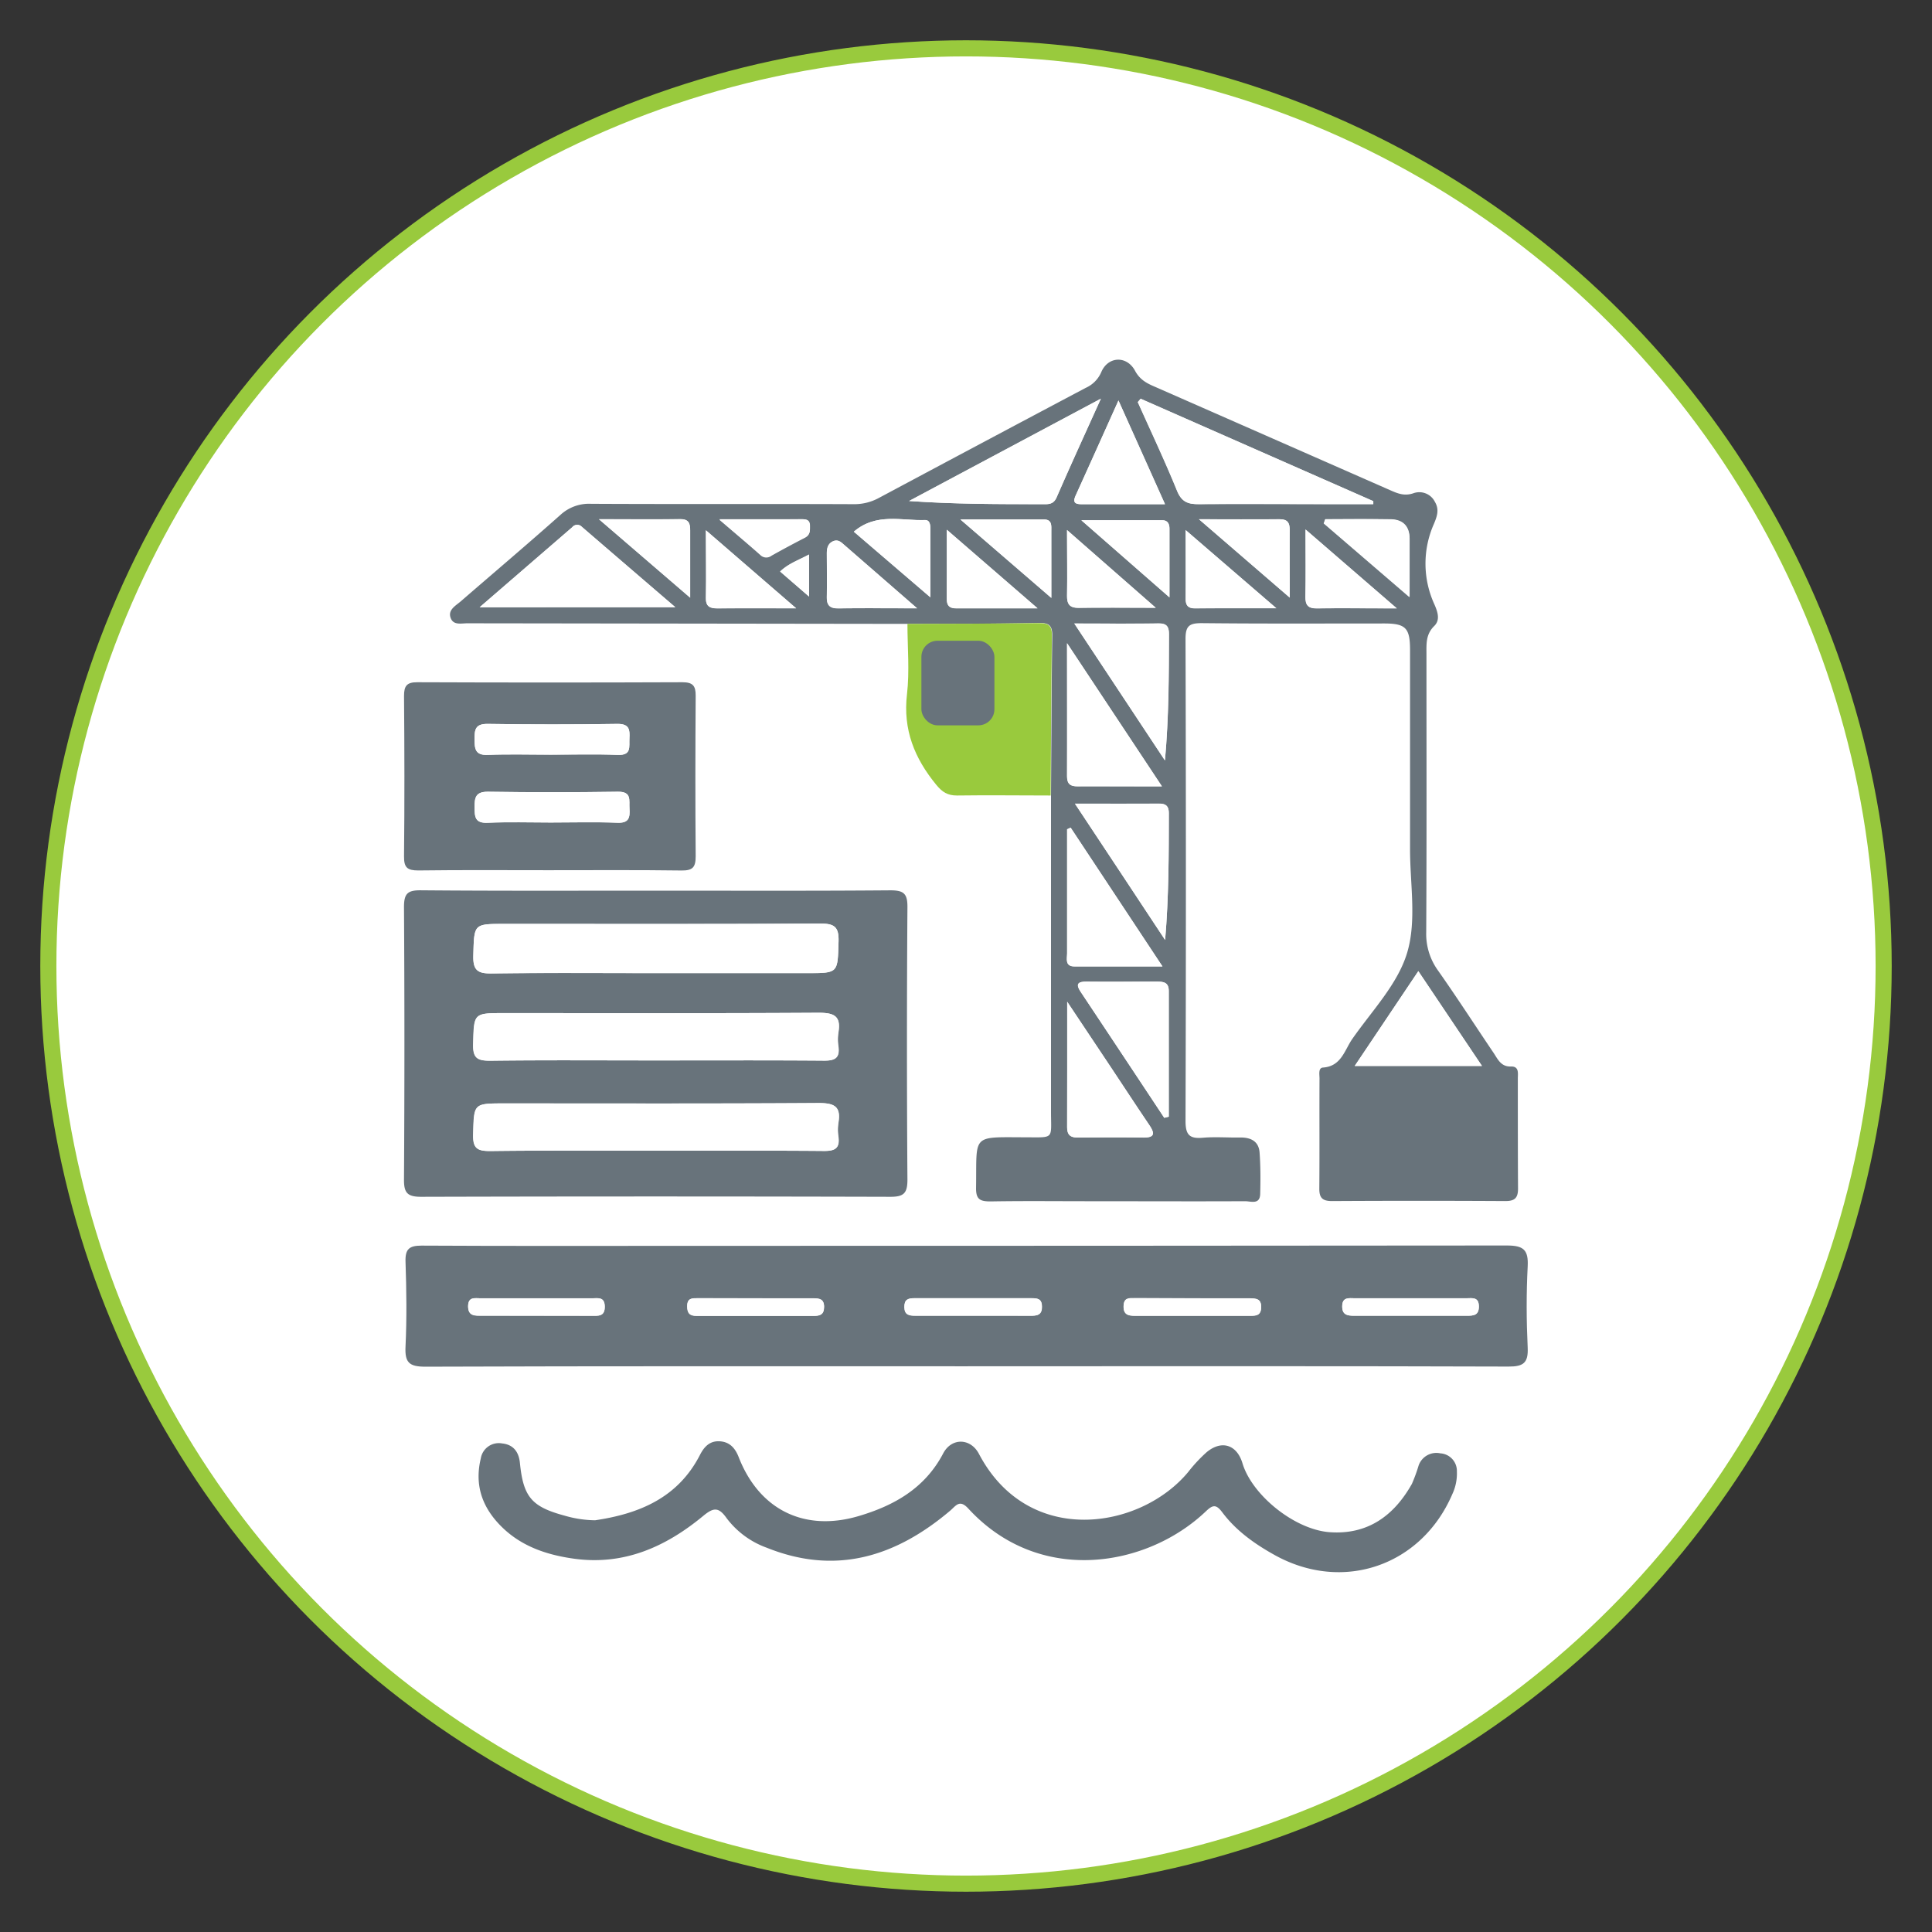 <svg id="Layer_1" data-name="Layer 1" xmlns="http://www.w3.org/2000/svg" viewBox="0 0 480 480"><rect x="0" y="0" width="480" height="480" fill="#333333" stroke="none"/><defs><style>.cls-1,.cls-2{fill:#fff;}.cls-1{stroke:#99ca3d;stroke-miterlimit:10;stroke-width:4px;}.cls-3{fill:#68737b;}.cls-4{fill:#99ca3d;}</style></defs><title>Artboard 2 copy 7</title><circle class="cls-1" cx="240" cy="240" r="227.99"/><path class="cls-2" d="M261,197.64q0,39.26,0,78.51c0,7.1.94,6.48-6.46,6.46-13.49,0-11.95-.81-12.16,12.53-.05,2.93,1,3.45,3.62,3.4,8.07-.14,16.15-.05,24.22-.05,13,0,26,0,39,0,1.41,0,3.67.94,3.75-1.79.09-3.43.1-6.88-.15-10.3-.2-2.71-2.09-3.76-4.69-3.74-3.14,0-6.3-.21-9.42.06-3.29.29-4.31-.7-4.29-4.16q.18-59.88,0-119.78c0-3.22,1-3.94,4-3.91,15.11.16,30.21.07,45.31.08,5.39,0,6.47,1.1,6.47,6.59q0,24.66,0,49.34c0,8.67,1.68,17.88-.71,25.85-2.33,7.81-8.74,14.45-13.62,21.42-1.93,2.75-2.72,6.82-7.29,7.13-1.22.09-.87,1.73-.87,2.71,0,9.12,0,18.24-.05,27.35,0,2.32.79,3.12,3.14,3.11q21.52-.12,43.06,0c2.31,0,3.19-.73,3.17-3.08-.09-9.11,0-18.23-.05-27.35,0-1.25.37-3-1.72-3-2.48.08-3.25-1.81-4.3-3.38-4.6-6.81-9.06-13.72-13.79-20.44a15.51,15.51,0,0,1-2.95-9.56c.13-23,.07-46.06.06-69.08,0-2.53-.2-4.94,1.95-7,1.51-1.48.9-3.46,0-5.41a24.26,24.26,0,0,1-.1-19.93c.81-1.94,1.37-3.59.25-5.48a4.32,4.32,0,0,0-5.38-2.13c-2.08.7-3.69.13-5.5-.67Q316.34,109,287,96.15c-2-.88-3.79-1.76-5-4-2-3.81-6.71-3.61-8.4.35a7.54,7.54,0,0,1-3.89,3.91Q244,110,218.32,123.76a12.78,12.78,0,0,1-6.39,1.53c-21.69-.05-43.37,0-65.05-.09a10.48,10.48,0,0,0-7.65,2.76c-8.15,7.25-16.48,14.3-24.73,21.45-1.32,1.14-3.35,2.17-2.49,4.26.76,1.85,2.85,1.14,4.44,1.22,1,.06,2.09,0,3.14,0l105.86.14c0,5.82.56,11.7-.11,17.44-1,8.79,1.86,15.91,7.28,22.51,1.48,1.8,2.79,2.69,5.14,2.65C245.51,197.53,253.27,197.63,261,197.64ZM239.82,339.45H256c39.63,0,79.26-.05,118.89.08,3.69,0,4.92-.91,4.75-4.7-.31-6.72-.34-13.47,0-20.18.21-4.12-1-5.21-5.17-5.2q-102.07.19-204.13.09c-21.84,0-43.67.06-65.5-.06-3.11,0-4.15.83-4,4,.22,7,.31,14.07,0,21.08-.2,4,.93,5,4.93,5C150.39,339.39,195.1,339.45,239.82,339.45ZM162.9,221.28c-19.43,0-38.86.08-58.29-.08-3.31,0-4.27.75-4.25,4.16q.24,33.86,0,67.71c0,3.31.83,4.29,4.24,4.28q58.29-.18,116.58,0c3.33,0,4.28-.86,4.26-4.25q-.22-33.84,0-67.7c0-3.43-1-4.21-4.26-4.19C201.76,221.36,182.33,221.28,162.9,221.28ZM147.84,377.71a28.2,28.2,0,0,1-7.63-1.13c-8.21-2.21-10.27-4.66-11.11-13.11-.26-2.66-1.59-4.55-4.41-4.83a4.53,4.53,0,0,0-5.31,3.73c-1.62,6.74.48,12.42,5.32,17.11s11.12,6.85,17.75,7.78c12.45,1.76,22.88-2.92,32.17-10.6,2.56-2.12,3.85-2.29,5.84.55a21.68,21.68,0,0,0,10,7.35c17.2,6.91,32.12,2.18,45.6-9.27,1.49-1.27,2.31-2.79,4.44-.48,17.75,19.29,44.51,14.53,59,.72,1.67-1.59,2.51-1.89,4.07.18,3.45,4.62,8.1,7.92,13.11,10.69,16.92,9.36,36.4,2.65,44.06-15.13a12.07,12.07,0,0,0,1.15-5.65,4.38,4.38,0,0,0-4.1-4.52,4.67,4.67,0,0,0-5.4,3,40.37,40.37,0,0,1-1.68,4.59c-4.47,7.89-11,12.62-20.39,12-8.72-.61-19.32-9.18-21.7-17.12-1.38-4.62-5.17-5.86-8.91-2.75a37.38,37.38,0,0,0-4.57,4.91c-11.84,14.33-39.7,18.8-52-4.51-2.09-4-6.83-4-8.9-.06-4.52,8.63-12.17,12.93-21,15.53-13.49,4-24.69-1.59-29.78-14.64-.92-2.37-2.35-3.85-4.84-3.95-2.33-.09-3.72,1.31-4.78,3.38C168.46,372.1,158.85,376.09,147.84,377.71ZM136.2,216.2c11.05,0,22.11-.08,33.16.07,2.77,0,3.55-.78,3.52-3.54-.13-13.29-.11-26.58,0-39.88,0-2.5-.74-3.36-3.31-3.35q-32.94.13-65.87,0c-2.61,0-3.29.93-3.28,3.39.09,13.29.12,26.58,0,39.88,0,2.8.84,3.53,3.56,3.49C114.69,216.12,125.45,216.2,136.2,216.2Z"/><path class="cls-3" d="M225.45,155l-105.86-.14c-1,0-2.1,0-3.14,0-1.59-.08-3.68.63-4.44-1.22-.86-2.09,1.17-3.12,2.49-4.26,8.25-7.15,16.58-14.2,24.73-21.45a10.48,10.48,0,0,1,7.65-2.76c21.68.11,43.36,0,65.05.09a12.78,12.78,0,0,0,6.39-1.53Q244,110,269.71,96.38a7.54,7.54,0,0,0,3.89-3.91c1.69-4,6.36-4.16,8.4-.35,1.22,2.27,3,3.15,5,4q29.31,12.88,58.62,25.77c1.81.8,3.42,1.37,5.5.67a4.32,4.32,0,0,1,5.38,2.13c1.12,1.89.56,3.54-.25,5.48a24.26,24.26,0,0,0,.1,19.93c.88,2,1.49,3.93,0,5.41-2.15,2.09-1.95,4.5-1.95,7,0,23,.07,46.05-.06,69.08a15.51,15.51,0,0,0,2.95,9.56c4.73,6.72,9.19,13.63,13.79,20.44,1.05,1.57,1.82,3.46,4.3,3.38,2.09-.06,1.72,1.7,1.72,3,0,9.12,0,18.24.05,27.35,0,2.35-.86,3.09-3.17,3.08q-21.53-.12-43.06,0c-2.35,0-3.16-.79-3.14-3.11.08-9.11,0-18.23.05-27.35,0-1-.35-2.62.87-2.71,4.57-.31,5.36-4.38,7.29-7.13,4.88-7,11.29-13.61,13.62-21.42,2.39-8,.69-17.18.71-25.85q0-24.68,0-49.34c0-5.49-1.08-6.59-6.47-6.59-15.1,0-30.2.08-45.31-.08-3.06,0-4,.69-4,3.91q.18,59.89,0,119.78c0,3.46,1,4.45,4.29,4.16,3.12-.27,6.28,0,9.42-.06,2.6,0,4.49,1,4.69,3.74.25,3.42.24,6.87.15,10.3-.08,2.73-2.34,1.78-3.75,1.79-13,.06-26,0-39,0-8.07,0-16.15-.09-24.22.05-2.61,0-3.67-.47-3.62-3.4.21-13.34-1.33-12.57,12.16-12.53,7.4,0,6.46.64,6.46-6.46q0-39.25,0-78.51c.09-13.27.13-26.55.31-39.83,0-2.47-1-3-3.21-3C247.24,155,236.35,155,225.45,155Zm57.94-55.95-.73.85c3.28,7.33,6.72,14.59,9.74,22,1.12,2.75,2.65,3.38,5.35,3.35,11.33-.12,22.67,0,34,0h9.4l0-.75Zm-164.22,51.8h48.61c-8.27-7.11-15.77-13.56-23.26-20a1.57,1.57,0,0,0-2.34.13ZM273.51,99.05l-47.65,25.42c11.25.79,22.13.79,33,.79,1.46,0,2.83.2,3.65-1.69C265.93,115.7,269.51,107.91,273.51,99.05ZM266,205.63l-.89.4c0,10.26,0,20.53,0,30.8,0,1.34-.6,3.25,1.82,3.27,7,0,14.06,0,21.87,0Zm22.67-10.26-23.56-35.58c0,12,0,22.51,0,33,0,2,.79,2.58,2.66,2.56C274.42,195.33,281.08,195.37,288.69,195.37Zm.57,82.35,1.12-.28c0-10.41,0-20.82,0-31.22,0-2.16-1.29-2.34-2.94-2.33-5.83,0-11.66.06-17.49,0-2.24,0-2.71.65-1.44,2.55Q278.91,262.06,289.26,277.72ZM266.91,154.91l22.52,34c.95-10.78.93-21.06,1-31.34,0-1.82-.49-2.71-2.51-2.69C281.24,155,274.58,154.91,266.91,154.91Zm.16,44.76c7.89,11.91,15.14,22.88,22.4,33.85.91-10.72.89-21.11.92-31.5,0-1.71-.69-2.38-2.39-2.37C281.35,199.69,274.69,199.67,267.07,199.67Zm85.31,41.61-15.8,23.55h31.61Zm-87.24,7.6c0,11.29,0,21.23,0,31.17,0,2,.86,2.6,2.71,2.58,5.37-.05,10.75-.07,16.13,0,2.84.05,3.05-.92,1.6-3.07-3.27-4.82-6.45-9.7-9.67-14.54ZM277.88,99.5c-3.74,8.34-7.18,16-10.65,23.65-.72,1.6-.21,2.13,1.43,2.12,6.74,0,13.48,0,20.78,0C285.5,116.47,281.87,108.38,277.88,99.5Zm46.48,32.05c0,6.31.07,11.52,0,16.74,0,2.1.68,2.91,2.83,2.87,6.2-.09,12.4,0,19.86,0ZM148.81,129l22.65,19.48c0-6.27,0-11.48,0-16.69,0-1.73-.32-2.84-2.42-2.82C162.73,129.08,156.39,129,148.81,129ZM261.2,148.55c0-6.2,0-11.39,0-16.58,0-1.31.24-2.89-1.79-2.9-6.57,0-13.14,0-20.79,0Zm59.23-.08c0-6.43-.05-11.6,0-16.77,0-1.84-.55-2.71-2.54-2.69-6.29.08-12.59,0-20,0Zm-29.88-.06V131.34c0-1.19-.46-2.08-1.78-2.08-6.36,0-12.72,0-20.11,0Zm-92.75,2.72-22.41-19.37c0,6.32.08,11.51,0,16.7-.06,2.29,1,2.72,3,2.7C184.47,151.08,190.58,151.13,197.8,151.13Zm119.31,0-22.52-19.4c0,6.43,0,11.74,0,17.06,0,1.71.64,2.38,2.36,2.37C303.28,151.09,309.64,151.12,317.11,151.12Zm-30-.16-22-19.26c0,6.26.07,11.29,0,16.32,0,2.09.68,3,2.81,3C273.84,150.91,279.77,151,287.14,151Zm-51.89-19.35c0,6.51,0,11.83,0,17.15,0,1.71.66,2.4,2.38,2.38,6.37,0,12.74,0,20.17,0Zm94-2.57-.35,1,21.3,18.33V133.9c0-3.06-1.64-4.75-4.59-4.82C340.18,128.94,334.72,129,329.27,129ZM227.85,151.13l-18.16-15.79c-.82-.72-1.65-1.36-2.78-.82s-1.49,1.73-1.48,3c0,3.58.07,7.16,0,10.74-.06,2.07.68,2.94,2.84,2.9C214.33,151.07,220.4,151.13,227.85,151.13Zm-15.7-19,19,16.29c0-6.48,0-11.81,0-17.13,0-.92-.18-2.08-1.24-2.05C224,129.4,217.67,127.35,212.15,132.08Zm-33.43-3c3.93,3.37,7.07,6,10.15,8.74a2.1,2.1,0,0,0,2.8.2c2.73-1.53,5.47-3,8.27-4.44,1.4-.71,1.29-1.83,1.25-3C201.13,129,200,129,199,129ZM201,137.77c-2.68,1.44-5.09,2.21-7.18,4.21l7.18,6.23Z"/><path class="cls-3" d="M239.82,339.45c-44.72,0-89.43-.06-134.14.1-4,0-5.13-1-4.93-5,.33-7,.24-14.06,0-21.08-.1-3.18.94-4,4-4,21.83.12,43.66.06,65.5.06q102.06,0,204.13-.09c4.14,0,5.38,1.08,5.17,5.2-.35,6.71-.32,13.46,0,20.18.17,3.79-1.06,4.71-4.75,4.7-39.63-.13-79.26-.08-118.89-.08Zm-52-16.9H173.44c-1.36,0-2.72-.15-2.71,2,0,1.71.59,2.4,2.34,2.39,9.71,0,19.42,0,29.13,0,1.56,0,2.54-.37,2.54-2.24s-1.14-2.12-2.61-2.12C197.35,322.56,192.56,322.55,187.78,322.55Zm53.84,4.34c4.77,0,9.53,0,14.3,0,1.62,0,3-.08,2.92-2.3,0-2-1.21-2.06-2.65-2.06q-14.52,0-29.05,0c-1.58,0-2.51.4-2.47,2.24s1.17,2.12,2.65,2.11Zm55-4.34H281.88c-1.38,0-2.68-.08-2.73,2s1.17,2.39,2.85,2.38c9.53,0,19.07,0,28.6,0,1.43,0,2.64-.06,2.73-2,.09-2.22-1.22-2.33-2.85-2.32C305.86,322.57,301.24,322.55,296.62,322.55ZM133.1,326.89h13.84c1.65,0,3.37.26,3.31-2.34-.05-2.43-1.73-2-3.13-2q-13.85,0-27.68,0c-1.42,0-3.14-.39-3.14,2s1.76,2.32,3.41,2.32Zm217.36-4.34c-4.61,0-9.22,0-13.84,0-1.42,0-3.13-.39-3.15,2,0,2.14,1.31,2.34,2.95,2.34q14.07,0,28.12,0c1.66,0,2.92-.16,2.88-2.34,0-2.41-1.71-2-3.12-2C359.69,322.53,355.08,322.55,350.46,322.55Z"/><path class="cls-3" d="M162.9,221.28c19.43,0,38.86.08,58.29-.08,3.3,0,4.29.76,4.26,4.19q-.24,33.86,0,67.7c0,3.39-.93,4.26-4.26,4.25q-58.29-.16-116.58,0c-3.41,0-4.26-1-4.24-4.28q.21-33.85,0-67.71c0-3.41.94-4.19,4.25-4.16C124,221.36,143.47,221.28,162.9,221.28Zm0,20.49h37.67c7.73,0,7.53,0,7.76-7.85.11-3.6-1-4.48-4.5-4.46-26.17.15-52.33.08-78.5.08-7.72,0-7.52,0-7.74,7.85-.1,3.57,1,4.51,4.49,4.46C135.69,241.65,149.3,241.77,162.91,241.77Zm-.26,44.12c14,0,28.07-.06,42.1.06,2.68,0,3.9-.67,3.53-3.49a11.55,11.55,0,0,1,0-3.57c.72-4.13-1.17-4.86-5-4.84-26,.17-52,.09-77.92.09-7.81,0-7.6,0-7.82,7.72-.1,3.52,1.1,4.15,4.31,4.11C135.48,285.8,149.07,285.89,162.65,285.89Zm0-22.43c14,0,28.06-.06,42.09.05,2.69,0,3.91-.67,3.54-3.48a11.61,11.61,0,0,1,0-3.58c.71-4.12-1.17-4.85-5-4.83-26,.16-51.94.08-77.92.08-7.81,0-7.6,0-7.82,7.72-.1,3.52,1.1,4.15,4.31,4.11C135.48,263.36,149.06,263.46,162.65,263.46Z"/><path class="cls-3" d="M147.84,377.71c11-1.62,20.62-5.61,26.07-16.25,1.06-2.07,2.45-3.47,4.78-3.38,2.49.1,3.92,1.58,4.84,3.95,5.09,13.05,16.29,18.62,29.78,14.64,8.81-2.6,16.46-6.9,21-15.53,2.07-4,6.81-3.9,8.9.06,12.26,23.31,40.12,18.84,52,4.51a37.38,37.38,0,0,1,4.57-4.91c3.74-3.11,7.53-1.87,8.91,2.75,2.38,7.94,13,16.51,21.7,17.12,9.41.66,15.92-4.07,20.39-12a40.37,40.37,0,0,0,1.68-4.59,4.67,4.67,0,0,1,5.4-3,4.38,4.38,0,0,1,4.1,4.52,12.07,12.07,0,0,1-1.15,5.65c-7.66,17.78-27.14,24.49-44.06,15.13-5-2.77-9.66-6.07-13.11-10.69-1.56-2.07-2.4-1.77-4.07-.18-14.51,13.81-41.27,18.57-59-.72-2.13-2.31-3-.79-4.44.48-13.48,11.45-28.4,16.18-45.6,9.27a21.68,21.68,0,0,1-10-7.35c-2-2.84-3.28-2.67-5.84-.55-9.29,7.68-19.72,12.36-32.17,10.6-6.63-.93-12.84-3-17.75-7.78s-6.94-10.37-5.32-17.11a4.53,4.53,0,0,1,5.31-3.73c2.82.28,4.15,2.17,4.41,4.83.84,8.45,2.9,10.9,11.11,13.11A28.2,28.2,0,0,0,147.84,377.71Z"/><path class="cls-3" d="M136.2,216.2c-10.75,0-21.51-.08-32.26.06-2.72,0-3.59-.69-3.56-3.49.14-13.3.11-26.59,0-39.88,0-2.46.67-3.4,3.28-3.39q32.94.13,65.87,0c2.57,0,3.33.85,3.31,3.35-.09,13.3-.11,26.59,0,39.88,0,2.76-.75,3.57-3.52,3.54C158.31,216.12,147.25,216.2,136.2,216.2Zm.68-28.71c5.53,0,11.06-.16,16.58.06,3.5.14,2.81-2.08,2.92-4.1s0-3.64-2.95-3.6q-16.12.24-32.27,0c-3.12,0-3.26,1.47-3.26,3.84s.18,4,3.29,3.86C126.41,187.34,131.65,187.5,136.88,187.49Zm-.06,16.86c5.53,0,11.06-.16,16.58.06,2.94.12,3.12-1.38,3-3.57-.13-2,.62-4.19-2.89-4.13q-16.14.24-32.27,0c-3.08,0-3.33,1.43-3.32,3.85s.07,4,3.24,3.86C126.35,204.18,131.59,204.35,136.82,204.35Z"/><path class="cls-4" d="M225.45,155c10.9,0,21.79-.07,32.68-.19,2.2,0,3.24.49,3.21,3-.18,13.28-.22,26.56-.31,39.83-7.76,0-15.52-.11-23.27,0-2.35,0-3.66-.85-5.14-2.65-5.42-6.6-8.31-13.72-7.28-22.51C226,166.74,225.46,160.86,225.45,155Z"/><path class="cls-2" d="M283.39,99.09l57.81,25.42,0,.75h-9.4c-11.34,0-22.68-.07-34,0-2.7,0-4.23-.6-5.35-3.35-3-7.43-6.46-14.69-9.74-22Z"/><path class="cls-2" d="M119.17,150.89l23-19.9a1.57,1.57,0,0,1,2.34-.13c7.49,6.47,15,12.92,23.26,20Z"/><path class="cls-2" d="M273.51,99.05c-4,8.86-7.58,16.65-11,24.52-.82,1.89-2.19,1.69-3.65,1.69-10.88,0-21.76,0-33-.79Z"/><path class="cls-2" d="M266,205.63l22.82,34.48c-7.81,0-14.84,0-21.87,0-2.42,0-1.81-1.93-1.82-3.27,0-10.27,0-20.54,0-30.8Z"/><path class="cls-2" d="M288.69,195.37c-7.61,0-14.27,0-20.93,0-1.87,0-2.67-.6-2.66-2.56.06-10.53,0-21.06,0-33Z"/><path class="cls-2" d="M289.26,277.72q-10.36-15.64-20.74-31.29c-1.27-1.9-.8-2.58,1.44-2.55,5.83.07,11.66,0,17.49,0,1.65,0,2.95.17,2.94,2.33,0,10.4,0,20.81,0,31.22Z"/><path class="cls-2" d="M266.91,154.91c7.67,0,14.33.05,21,0,2,0,2.52.87,2.51,2.69,0,10.28,0,20.56-1,31.34Z"/><path class="cls-2" d="M267.07,199.67c7.62,0,14.28,0,20.93,0,1.7,0,2.4.66,2.39,2.37,0,10.39,0,20.78-.92,31.5C282.21,222.55,275,211.58,267.07,199.67Z"/><path class="cls-2" d="M352.38,241.28l15.81,23.55H336.58Z"/><path class="cls-2" d="M265.14,248.88,275.88,265c3.22,4.84,6.4,9.72,9.67,14.54,1.45,2.15,1.24,3.12-1.6,3.07-5.38-.08-10.76-.06-16.13,0-1.85,0-2.72-.61-2.71-2.58C265.16,270.11,265.14,260.17,265.14,248.88Z"/><path class="cls-2" d="M277.88,99.5c4,8.88,7.62,17,11.56,25.76-7.3,0-14,0-20.78,0-1.64,0-2.15-.52-1.43-2.12C270.7,115.5,274.14,107.84,277.88,99.5Z"/><path class="cls-2" d="M324.36,131.55,347,151.13c-7.46,0-13.66-.06-19.86,0-2.15,0-2.87-.77-2.83-2.87C324.43,143.07,324.36,137.86,324.36,131.55Z"/><path class="cls-2" d="M148.81,129c7.58,0,13.92,0,20.25,0,2.1,0,2.43,1.09,2.42,2.82,0,5.21,0,10.42,0,16.69Z"/><path class="cls-2" d="M261.2,148.55l-22.59-19.49c7.65,0,14.22,0,20.79,0,2,0,1.79,1.59,1.79,2.9C261.21,137.16,261.2,142.35,261.2,148.55Z"/><path class="cls-2" d="M320.43,148.47,297.87,129c7.45,0,13.75.05,20,0,2,0,2.56.85,2.54,2.69C320.38,136.87,320.43,142,320.43,148.47Z"/><path class="cls-2" d="M290.55,148.41l-21.89-19.16c7.39,0,13.75,0,20.11,0,1.32,0,1.78.89,1.78,2.08Z"/><path class="cls-2" d="M197.8,151.13c-7.22,0-13.33,0-19.43,0-2,0-3.07-.41-3-2.7.11-5.19,0-10.38,0-16.7Z"/><path class="cls-2" d="M317.11,151.12c-7.47,0-13.83,0-20.18,0-1.72,0-2.38-.66-2.36-2.37.06-5.32,0-10.63,0-17.06Z"/><path class="cls-2" d="M287.14,151c-7.37,0-13.3-.05-19.23,0-2.13,0-2.85-.87-2.81-3,.1-5,0-10.06,0-16.32Z"/><path class="cls-2" d="M235.25,131.61l22.53,19.51c-7.43,0-13.8,0-20.17,0-1.72,0-2.39-.67-2.38-2.38C235.28,143.44,235.25,138.12,235.25,131.61Z"/><path class="cls-2" d="M329.27,129c5.45,0,10.91-.1,16.36,0,2.95.07,4.59,1.76,4.59,4.82v14.44L328.92,130Z"/><path class="cls-2" d="M227.85,151.13c-7.45,0-13.52-.06-19.6,0-2.16,0-2.9-.83-2.84-2.9.09-3.58,0-7.16,0-10.74,0-1.27.22-2.41,1.48-3s2,.1,2.78.82Z"/><path class="cls-2" d="M212.15,132.08c5.52-4.73,11.83-2.68,17.75-2.89,1.06,0,1.24,1.13,1.24,2.05,0,5.32,0,10.65,0,17.13Z"/><path class="cls-2" d="M178.72,129H199c1.05,0,2.18-.06,2.24,1.47,0,1.2.15,2.32-1.25,3-2.8,1.39-5.54,2.91-8.27,4.44a2.1,2.1,0,0,1-2.8-.2C185.79,135.06,182.65,132.41,178.72,129Z"/><path class="cls-2" d="M201,137.77v10.44L193.82,142C195.91,140,198.32,139.21,201,137.77Z"/><path class="cls-2" d="M187.78,322.55c4.78,0,9.57,0,14.35,0,1.47,0,2.62.15,2.61,2.12s-1,2.24-2.54,2.24c-9.71,0-19.42,0-29.13,0-1.75,0-2.33-.68-2.34-2.39,0-2.11,1.35-2,2.71-2Z"/><path class="cls-2" d="M241.62,326.89h-14.3c-1.48,0-2.62-.18-2.65-2.11s.89-2.25,2.47-2.24q14.54,0,29.05,0c1.44,0,2.63.07,2.65,2.06,0,2.22-1.3,2.31-2.92,2.3C251.15,326.87,246.39,326.89,241.62,326.89Z"/><path class="cls-2" d="M296.62,322.55c4.62,0,9.24,0,13.86,0,1.63,0,2.94.1,2.85,2.32-.09,2-1.3,2-2.73,2-9.53,0-19.07,0-28.6,0-1.68,0-2.89-.22-2.85-2.38s1.35-2,2.73-2Z"/><path class="cls-2" d="M133.1,326.89H119.71c-1.65,0-3.41.21-3.41-2.32s1.72-2,3.14-2q13.83,0,27.68,0c1.4,0,3.08-.44,3.13,2,.06,2.6-1.66,2.34-3.31,2.34Z"/><path class="cls-2" d="M350.46,322.55c4.62,0,9.23,0,13.84,0,1.41,0,3.08-.41,3.12,2,0,2.18-1.22,2.34-2.88,2.34q-14.06,0-28.12,0c-1.64,0-3-.2-2.95-2.34,0-2.39,1.73-2,3.15-2C341.24,322.53,345.85,322.55,350.46,322.55Z"/><path class="cls-2" d="M162.91,241.77c-13.61,0-27.22-.12-40.82.08-3.52.05-4.59-.89-4.49-4.46.22-7.84,0-7.85,7.74-7.85,26.17,0,52.33.07,78.5-.08,3.5,0,4.61.86,4.5,4.46-.23,7.84,0,7.85-7.76,7.85Z"/><path class="cls-2" d="M162.65,285.89c-13.58,0-27.17-.09-40.75.08-3.21,0-4.41-.59-4.31-4.11.22-7.71,0-7.72,7.82-7.72,26,0,52,.08,77.92-.09,3.79,0,5.68.71,5,4.84a11.55,11.55,0,0,0,0,3.57c.37,2.82-.85,3.51-3.53,3.49C190.72,285.83,176.68,285.89,162.65,285.89Z"/><path class="cls-2" d="M162.65,263.46c-13.59,0-27.17-.1-40.75.07-3.21,0-4.41-.59-4.31-4.11.22-7.71,0-7.72,7.82-7.72,26,0,52,.08,77.92-.08,3.79,0,5.67.71,5,4.83a11.61,11.61,0,0,0,0,3.58c.37,2.81-.85,3.51-3.54,3.48C190.71,263.4,176.68,263.46,162.65,263.46Z"/><path class="cls-2" d="M136.88,187.5c-5.23,0-10.47-.16-15.69.05-3.11.13-3.28-1.48-3.29-3.86s.14-3.89,3.26-3.84q16.14.26,32.27,0c3,0,3.06,1.45,2.95,3.6s.58,4.24-2.92,4.1C147.94,187.33,142.41,187.49,136.88,187.5Z"/><path class="cls-2" d="M136.82,204.35c-5.23,0-10.47-.17-15.68.06-3.17.14-3.22-1.53-3.24-3.86s.24-3.89,3.32-3.85q16.13.24,32.27,0c3.51-.06,2.76,2.14,2.89,4.13.14,2.19,0,3.69-3,3.57C147.88,204.19,142.35,204.35,136.82,204.35Z"/><rect class="cls-3" x="228.92" y="159.19" width="18.14" height="21.02" rx="4"/></svg>
